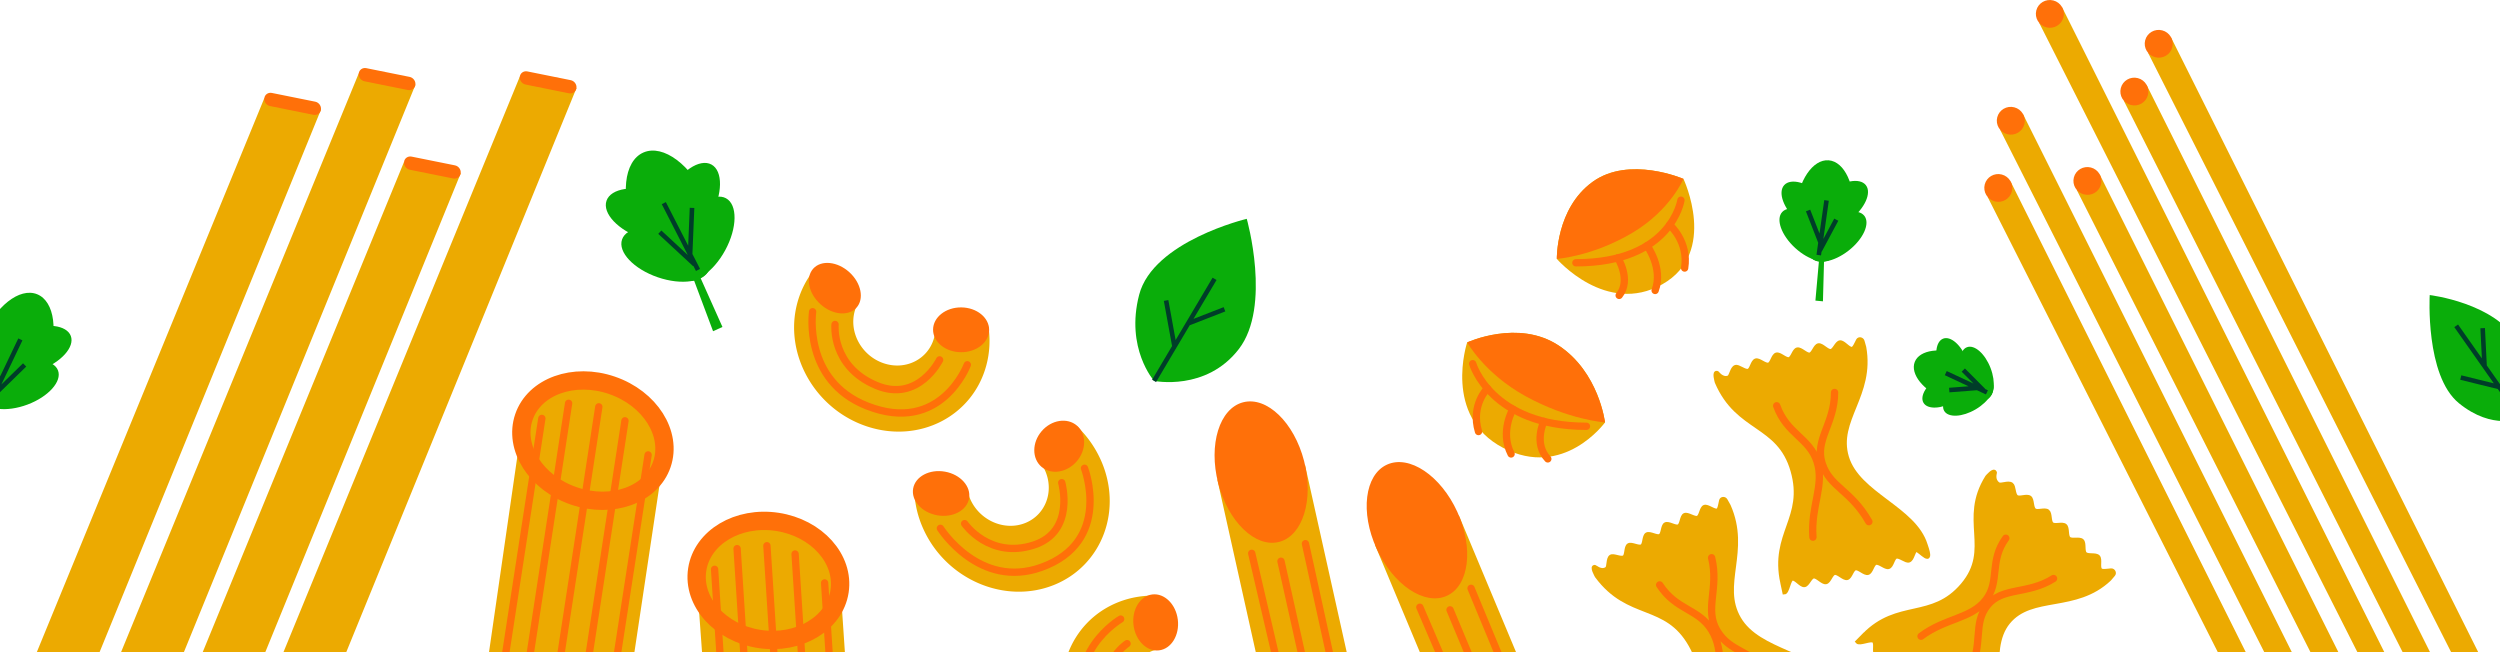 <svg xmlns="http://www.w3.org/2000/svg" width="682" height="178" fill="none" viewBox="0 0 682 178">
    <g clip-path="url(#clip0_3346_260)">
        <path fill="#ECAA01" d="m542.236 53.747 102.786 203.277c.97 1.918 3.394 2.577 5.013 1.366 1.202-.901 1.541-2.558.833-3.992L548.47 49.475l-6.224 4.272h-.01Z" />
        <path fill="#FF7009" d="M548.835 52.223c.52-2.026-.714-4.094-2.757-4.618-2.044-.525-4.122.693-4.643 2.72-.52 2.025.714 4.093 2.757 4.617 2.044.525 4.122-.693 4.643-2.72Z" />
        <path fill="#ECAA01" d="m545.649 35.428 102.786 203.276c.969 1.918 3.393 2.577 5.012 1.366 1.202-.901 1.542-2.557.834-3.991L551.883 31.156l-6.225 4.272h-.009Z" />
        <path fill="#FF7009" d="M552.247 33.892c.521-2.027-.714-4.094-2.757-4.619-2.044-.524-4.122.694-4.643 2.72-.52 2.026.714 4.094 2.757 4.618 2.044.525 4.122-.693 4.643-2.72Z" />
        <path fill="#ECAA01" d="m566.551 51.839 102.787 203.276c.969 1.918 3.393 2.577 5.012 1.366 1.202-.901 1.541-2.557.834-3.991L572.785 47.566l-6.224 4.273h-.01Z" />
        <path fill="#FF7009" d="M573.149 50.312c.521-2.026-.714-4.093-2.757-4.618-2.043-.524-4.122.694-4.643 2.72-.52 2.026.714 4.094 2.757 4.618 2.044.524 4.122-.693 4.643-2.72Z" />
        <path fill="#ECAA01" d="m556.313 6.278 102.786 203.276c.97 1.918 3.394 2.577 5.013 1.366 1.202-.901 1.541-2.557.834-3.991L562.547 2.005l-6.224 4.273h-.01Z" />
        <path fill="#FF7009" d="M562.903 4.744c.52-2.026-.714-4.094-2.757-4.618-2.044-.525-4.122.693-4.643 2.72-.521 2.026.714 4.093 2.757 4.617 2.043.525 4.122-.693 4.643-2.72Z" />
        <path fill="#ECAA01" d="M579.368 27.465 682.154 230.74c.97 1.918 3.393 2.577 5.012 1.366 1.203-.901 1.542-2.558.834-3.991L585.602 23.192l-6.224 4.273h-.01Z" />
        <path fill="#FF7009" d="M585.954 25.927c.521-2.026-.714-4.094-2.757-4.618-2.043-.525-4.122.693-4.642 2.72-.521 2.026.713 4.093 2.757 4.617 2.043.525 4.122-.693 4.642-2.72Z" />
        <path fill="#ECAA01" d="M585.999 14.425 688.786 217.7c.969 1.919 3.393 2.577 5.012 1.366 1.202-.901 1.541-2.557.834-3.991L592.233 10.153l-6.224 4.272h-.01Z" />
        <path fill="#FF7009" d="M592.599 12.897c.52-2.026-.714-4.094-2.757-4.618-2.044-.524-4.122.693-4.643 2.72-.521 2.026.714 4.093 2.757 4.617 2.044.525 4.122-.693 4.643-2.72Z" />
        <path fill="#ECAA01" d="m3.592 229.734-11.857-.863c-1.221-.087-2.055-1.375-1.61-2.47L72.108 26.777l15.463 3.11-80.77 197.909c-.523 1.269-1.793 2.044-3.209 1.938Z" />
        <path fill="#FF7009" d="m85.505 31.32-11.818-2.383c-1.008-.203-1.706-1.172-1.58-2.16.136-.988 1.056-1.628 2.055-1.424l11.818 2.383c1.008.203 1.707 1.172 1.58 2.16-.135.988-1.056 1.628-2.055 1.424Z" />
        <path fill="#ECAA01" d="m73.29 223.863-11.857-.862c-1.222-.088-2.056-1.376-1.61-2.471l81.981-199.624 15.463 3.11-80.768 197.9c-.524 1.269-1.794 2.044-3.21 1.937v.01Z" />
        <path fill="#FF7009" d="m155.202 25.45-11.818-2.384c-1.008-.203-1.706-1.172-1.58-2.16.136-.988 1.057-1.627 2.055-1.424l11.819 2.383c1.008.204 1.706 1.172 1.58 2.16-.136.989-1.057 1.628-2.056 1.425Z" />
        <path fill="#ECAA01" d="m41.713 247.104-11.857-.863c-1.221-.087-2.055-1.375-1.61-2.47l81.982-199.615 15.463 3.11-80.769 197.9c-.523 1.269-1.793 2.044-3.209 1.938Z" />
        <path fill="#FF7009" d="m123.626 48.69-11.818-2.383c-1.008-.203-1.706-1.172-1.58-2.16.135-.988 1.056-1.628 2.055-1.424l11.818 2.383c1.008.203 1.706 1.172 1.58 2.16-.135.988-1.056 1.628-2.055 1.424Z" />
        <path fill="#ECAA01" d="m29.352 222.972-11.857-.863c-1.222-.087-2.055-1.375-1.61-2.47L97.867 20.015l15.464 3.11-80.769 197.909c-.523 1.269-1.794 2.044-3.209 1.938Z" />
        <path fill="#FF7009" d="m111.265 24.558-11.818-2.383c-1.008-.203-1.707-1.172-1.58-2.16.135-.988 1.056-1.628 2.055-1.424l11.818 2.383c1.008.203 1.706 1.172 1.58 2.16-.135.988-1.056 1.628-2.055 1.424Z" />
        <path fill="#ECAA01" stroke="#ECAA01" stroke-miterlimit="10" d="M465.966 206.9c-6.108-12.681 1.881-18.978-4.809-30.865-6.69-11.887-16.869-7.053-25.595-18.843 0 0-1.648-2.848-.397-2.567.039 0 1.667 1.502 3.122.494.668-.465.232-2.712 1.144-3.313.727-.485 2.734.717 3.596.155.766-.485.398-2.742 1.251-3.275.785-.484 2.753.775 3.597.272.805-.475.514-2.732 1.367-3.217.853-.484 2.744.863 3.597.398.853-.465.63-2.713 1.493-3.159.863-.445 2.724.969 3.587.543.863-.426.766-2.684 1.638-3.071.873-.388 2.686 1.104 3.568.736.882-.368.94-2.625 1.832-2.955.892-.329 2.618 1.27 3.529.979.582-.184.728-1.579.98-2.655.145-.62 1.008-.678 1.328-.096l.853 1.521c5.458 12.39-2.56 21.506 2.821 30.748s20.893 9.281 26.274 18.378c3.878 6.035-1.358 1.695-2.162 2.092-.669.465-.233 2.713-1.144 3.313-.727.485-2.734-.716-3.597-.155-.766.485-.398 2.742-1.251 3.275-.785.484-2.753-.775-3.597-.271-.804.474-.514 2.732-1.367 3.216s-2.743-.862-3.597-.397c-.853.465-.63 2.712-1.493 3.158-.862.446-2.724-.969-3.587-.543-.863.427-.766 2.684-1.638 3.071-.873.388-2.686-1.104-3.568-.736-.882.368-.94 2.626-1.832 2.955-.892.329-2.618-1.269-3.529-.979-.912.291-.291 4.05-1.212 4.292l-1.202-2.509v.01Z" />
        <path stroke="#FF7009" stroke-linecap="round" stroke-miterlimit="10" stroke-width="2" d="M452.751 159.566c4.567 7.004 10.626 6.442 14.213 12.361 3.587 5.91 1.28 12.304 3.966 20.625m13.514-7.876c-6.776-7.333-12.419-6.646-16.006-12.565-3.587-5.909.582-11.538-1.512-19.966" />
        <path fill="#ECAA01" stroke="#ECAA01" stroke-miterlimit="10" d="M486.17 159.014c-2.938-13.563 6.486-17.632 2.782-30.584-3.703-12.953-14.93-10.812-20.66-24.162 0 0-.93-3.119.233-2.538.039.02 1.27 1.831 2.967 1.221.775-.281.892-2.529 1.939-2.887.843-.29 2.53 1.347 3.519 1.027.873-.281 1.066-2.519 2.036-2.81.892-.27 2.521 1.405 3.49 1.134.912-.262 1.173-2.48 2.133-2.742.96-.261 2.501 1.492 3.451 1.25.951-.242 1.28-2.432 2.24-2.645.96-.213 2.453 1.58 3.413 1.395.959-.184 1.405-2.373 2.375-2.528.969-.155 2.375 1.695 3.345 1.57.969-.127 1.561-2.277 2.53-2.374.97-.097 2.269 1.85 3.238 1.792.621-.039 1.105-1.327 1.61-2.286.29-.562 1.153-.407 1.338.232l.465 1.657c2.365 13.127-7.776 19.879-4.722 29.983 3.054 10.114 18.363 13.921 21.455 23.88 2.356 6.694-1.754 1.289-2.646 1.473-.776.281-.892 2.528-1.939 2.887-.844.29-2.531-1.347-3.52-1.027-.872.281-1.066 2.519-2.036 2.809-.892.271-2.52-1.404-3.49-1.133-.911.261-1.173 2.48-2.133 2.741-.959.262-2.501-1.492-3.451-1.249-.95.242-1.28 2.431-2.24 2.644-.959.214-2.452-1.579-3.412-1.395-.96.184-1.406 2.374-2.375 2.529-.97.155-2.376-1.695-3.345-1.57-.97.126-1.561 2.277-2.531 2.374-.969.097-2.268-1.85-3.238-1.792-.969.058-1.28 3.788-2.249 3.797l-.572-2.683v.01Z" />
        <path stroke="#FF7009" stroke-linecap="round" stroke-miterlimit="10" stroke-width="2" d="M484.677 110.691c2.792 7.78 8.919 8.719 11.013 15.229 2.095 6.511-1.745 12.032-1.124 20.616m15.26-4.224c-4.906-8.632-10.636-9.349-12.74-15.859-2.103-6.51 3.394-10.86 3.384-19.394" />
        <path fill="#ECAA01" stroke="#ECAA01" stroke-miterlimit="10" d="M508.478 173.225c9.269-9.465 18.586-3.894 26.865-13.669 8.28-9.775-.611-17.806 6.699-29.441 0 0 1.968-2.383 2.23-1.133 0 .038-.698 1.995.882 3.051.718.485 2.647-.591 3.597.078.766.533.504 2.761 1.396 3.4.786.562 2.744-.445 3.597.194.785.581.446 2.79 1.29 3.439.785.601 2.782-.339 3.596.31.815.649.369 2.81 1.164 3.468.795.659 2.811-.223 3.597.446.785.668.261 2.819 1.027 3.507.766.688 2.841-.087 3.587.61.747.698.117 2.829.844 3.546.727.717 2.86.087 3.558.833s-.078 2.809.591 3.575c.427.484 1.784.203 2.899.116.65-.048 1.067.736.659 1.211l-1.066 1.25c-9.268 8.767-21.251 4.02-27.602 11.78-6.36 7.76.243 22.223-5.972 29.935-4.004 5.406-2.171-.756-2.889-1.395-.717-.485-2.647.591-3.597-.078-.766-.533-.504-2.761-1.396-3.4-.785-.562-2.743.446-3.597-.194-.785-.581-.446-2.79-1.289-3.439-.785-.601-2.782.339-3.597-.31-.814-.649-.368-2.809-1.163-3.468-.795-.659-2.812.223-3.597-.446-.785-.668-.262-2.819-1.028-3.507-.766-.688-2.84.087-3.587-.61-.746-.698-.116-2.829-.843-3.546-.728-.717-2.86-.087-3.558-.833s.077-2.809-.592-3.575c-.669-.765-3.926.93-4.547.146l1.833-1.86.009.009Z" />
        <path stroke="#FF7009" stroke-linecap="round" stroke-miterlimit="10" stroke-width="2" d="M547.181 146.826c-4.605 6.336-1.493 11.819-5.497 16.915-4.004 5.096-10.985 4.854-17.626 9.823m13.156 10.25c3.975-8.496.911-13.543 4.925-18.649 4.014-5.105 11.062-2.896 18.062-7.343" />
        <path fill="#ECAA01" d="m332.078 130.793 14.756 66.235c2.356 10.598 10.771 18.097 16.229 17.186 5.468-.911 10.044-10.589 7.688-21.187l-14.756-66.235-23.917 4.001Z" />
        <path fill="#FF7009" d="M348.937 147.834c6.472-1.661 9.525-11.536 6.82-22.056-2.704-10.519-10.144-17.7-16.616-16.038-6.472 1.661-9.526 11.536-6.821 22.056 2.705 10.519 10.144 17.7 16.617 16.038Z" />
        <path fill="#ECAA01" d="m375.124 148.715 26.186 62.612c4.188 10.017 13.786 15.926 19.002 14.066 5.216-1.86 8.027-12.187 3.839-22.204l-26.186-62.611-22.841 8.137Z" />
        <path fill="#FF7009" d="M394.715 162.532c6.079-2.773 7.347-13.031 2.832-22.911-4.514-9.88-13.101-15.642-19.18-12.868-6.079 2.773-7.347 13.031-2.832 22.911 4.514 9.88 13.101 15.641 19.18 12.868Z" />
        <path stroke="#FF7009" stroke-linecap="round" stroke-miterlimit="10" stroke-width="2" d="m341.472 150.944 14.029 60.179m-6.05-58.029 13.835 62.108m-7.164-66.893 13.185 59.995m18.023-42.654 25.129 58.513m-16.889-57.797 24.693 59.047M401.3 160.486l24.567 59.221" />
        <path fill="#ECAA01" d="M284.388 127.015c.233.388.446.785.64 1.201 2.647 5.745.243 12.226-5.351 14.464-5.594 2.238-12.274-.61-14.921-6.355a12.477 12.477 0 0 1-.494-1.259c-5.371.707-10.49.31-14.834-1.076.126 3.478.95 7.043 2.54 10.492 6.283 13.669 22.173 20.441 35.484 15.122 13.311-5.318 19.012-20.721 12.72-34.391a29.207 29.207 0 0 0-6.399-8.951c-1.91 3.885-5.138 7.624-9.385 10.763v-.01Z" />
        <path fill="#FF7009" d="M264.36 135.983c.587-3.287-2.35-6.561-6.562-7.313-4.211-.751-8.102 1.303-8.69 4.59-.587 3.286 2.351 6.56 6.562 7.312 4.211.752 8.102-1.303 8.69-4.589Zm29.388-10.149c2.665-3.109 2.679-7.465.032-9.732-2.647-2.266-6.953-1.583-9.618 1.525-2.665 3.108-2.68 7.465-.033 9.731 2.647 2.266 6.954 1.584 9.619-1.524Z" />
        <path stroke="#FF7009" stroke-linecap="round" stroke-miterlimit="10" stroke-width="2" d="M263.146 142.845s6.797 9.804 18.925 5.822c11.343-3.72 7.572-16.992 7.572-16.992" />
        <path stroke="#FF7009" stroke-linecap="round" stroke-miterlimit="10" stroke-width="2" d="M256.535 144.124s10.596 16.759 27.563 10.637c19.467-7.024 11.75-27.019 11.75-27.019" />
        <path fill="#ECAA01" d="M324.836 197.929c-.369.203-.756.387-1.164.552-5.603 2.228-12.273-.63-14.91-6.374-2.637-5.755-.233-12.226 5.371-14.454.407-.165.814-.291 1.231-.407-1.076-5.416-1.028-10.511.068-14.745-3.491-.116-7.019.446-10.384 1.783-13.321 5.308-19.041 20.692-12.768 34.371 6.263 13.679 22.143 20.471 35.464 15.171a24.13 24.13 0 0 0 8.561-5.754c-4.043-2.19-8.018-5.677-11.469-10.153v.01Z" />
        <path fill="#FF7009" d="M316.189 177.418c3.338-.403 5.631-4.144 5.122-8.356-.51-4.213-3.629-7.3-6.967-6.897-3.338.403-5.632 4.144-5.122 8.356.509 4.213 3.628 7.3 6.967 6.897Z" />
        <path stroke="#FF7009" stroke-linecap="round" stroke-miterlimit="10" stroke-width="2" d="M307.462 175.589s-9.394 6.094-4.556 18.494c4.518 11.596 17.606 8.777 17.606 8.777" />
        <path stroke="#FF7009" stroke-linecap="round" stroke-miterlimit="10" stroke-width="2" d="M305.717 168.885s-16.122 9.397-8.803 26.787c8.396 19.956 27.97 13.669 27.97 13.669" />
        <path fill="#ECAA01" d="M255.09 90.841a9.837 9.837 0 0 1-.262 1.28c-1.57 5.84-7.688 8.98-13.679 7.003-5.992-1.976-9.569-8.312-8.008-14.153.116-.427.252-.834.416-1.221-4.818-2.935-8.715-6.51-11.343-10.288-2.142 2.596-3.771 5.696-4.711 9.203-3.723 13.902 4.799 28.976 19.04 33.674 14.242 4.699 28.804-2.77 32.527-16.672.941-3.507 1.096-7.092.582-10.57-4.062 1.58-9.094 2.21-14.572 1.744h.01Z" />
        <path fill="#FF7009" d="M233.629 83.957c2.187-2.402 1.327-6.743-1.921-9.695s-7.654-3.398-9.841-.995c-2.187 2.402-1.327 6.743 1.921 9.695s7.654 3.398 9.841.995Zm36.21 6.084c.031-3.376-3.368-6.144-7.593-6.183-4.224-.04-7.674 2.666-7.705 6.042-.032 3.376 3.368 6.144 7.592 6.183 4.225.04 7.674-2.666 7.706-6.042Z" />
        <path stroke="#FF7009" stroke-linecap="round" stroke-miterlimit="10" stroke-width="2" d="M227.799 88.516s-1.106 11.393 11.197 16.605c11.508 4.873 17.335-6.946 17.335-6.946" />
        <path stroke="#FF7009" stroke-linecap="round" stroke-miterlimit="10" stroke-width="2" d="M221.681 85.038s-2.715 18.795 14.872 25.712c20.166 7.924 27.33-11.238 27.33-11.238" />
        <path fill="#ECAA01" d="M400.243 93.399s-6.718 20.141 9.802 28.772c16.53 8.632 27.805-6.936 27.805-6.936s-1.638-13.708-12.652-20.984c-11.013-7.275-24.955-.842-24.955-.842v-.01Z" />
        <path fill="#FF7009" d="M400.243 93.399s4.722 8.506 15.881 14.657c11.876 6.54 21.726 7.179 21.726 7.179s-1.638-13.708-12.652-20.984c-11.013-7.275-24.955-.842-24.955-.842v-.01Z" />
        <path stroke="#FF7009" stroke-linecap="round" stroke-miterlimit="10" stroke-width="2" d="M401.746 99.212s4.964 17.079 31.043 17.079" />
        <path stroke="#FF7009" stroke-linecap="round" stroke-miterlimit="10" stroke-width="2" d="M412.721 111.621s-3.626 6.123-.495 12.217m8.939-8.884s-2.899 6.006 1.076 10.23m-16.471-19.24s-4.625 4.573-2.434 11.781" />
        <path fill="#ECAA01" d="M459.247 48.787s9.54 20.14-5.778 28.773c-15.318 8.631-28.775-6.937-28.775-6.937s-.281-13.708 9.715-20.983c9.995-7.276 24.838-.843 24.838-.843v-.01Z" />
        <path fill="#FF7009" d="M459.247 48.787s-3.529 8.506-13.825 14.658c-10.955 6.539-20.718 7.178-20.718 7.178s-.281-13.708 9.714-20.983c9.996-7.276 24.839-.843 24.839-.843l-.01-.01Z" />
        <path stroke="#FF7009" stroke-linecap="round" stroke-miterlimit="10" stroke-width="2" d="M458.559 54.61S455.99 71.688 429.9 71.688" />
        <path stroke="#FF7009" stroke-linecap="round" stroke-miterlimit="10" stroke-width="2" d="M449.319 67.02s4.479 6.122 2.201 12.216m-10.17-8.884s3.742 6.006.359 10.23m13.776-19.24s5.265 4.573 4.082 11.78" />
        <path fill="#ECAA01" d="M229.036 161.296c1.344-8.823-6.259-17.298-16.984-18.931-10.724-1.632-20.508 4.197-21.853 13.02-1.344 8.823 6.259 17.298 16.984 18.93 10.724 1.632 20.508-4.197 21.853-13.019Z" />
        <path fill="#ECAA01" d="m195.126 227.68-5.031-69.335h39.071l4.517 66.961c.631 7.702-5.216 15.074-14.319 17.322-10.306 2.548-20.873-2.461-23.607-11.18a14.26 14.26 0 0 1-.553-2.567 12.667 12.667 0 0 1-.087-1.201h.009Z" />
        <path stroke="#FF7009" stroke-linecap="round" stroke-miterlimit="10" stroke-width="5" d="M229.036 161.296c1.344-8.823-6.259-17.298-16.984-18.931-10.724-1.632-20.508 4.197-21.853 13.02-1.344 8.823 6.259 17.298 16.984 18.93 10.724 1.632 20.508-4.197 21.853-13.019Z" />
        <path stroke="#FF7009" stroke-linecap="round" stroke-miterlimit="10" stroke-width="2" d="m224.958 159.023 4.915 77.347m-12.972-85.242 5.914 91.965m-13.602-94.223 6.205 96.083m-14.339-95.288 6.04 93.622m-12.177-87.984 5.42 84.903" />
        <path fill="#ECAA01" d="M180.568 126.643c2.856-8.337-3.255-17.979-13.65-21.535-10.394-3.556-21.137.319-23.993 8.656-2.857 8.337 3.254 17.979 13.649 21.535 10.395 3.556 21.137-.319 23.994-8.656Z" />
        <path fill="#ECAA01" d="m132.545 183.833 9.812-67.784 38.76 8.292-9.821 65.392c-1.018 7.547-8.396 13.398-17.897 13.631-10.771.261-20.185-6.801-21.028-15.772a13.54 13.54 0 0 1 0-2.586c.039-.398.097-.785.174-1.173Z" />
        <path stroke="#FF7009" stroke-linecap="round" stroke-miterlimit="10" stroke-width="5" d="M180.568 126.643c2.856-8.337-3.255-17.979-13.65-21.535-10.394-3.556-21.137.319-23.993 8.656-2.857 8.337 3.254 17.979 13.649 21.535 10.395 3.556 21.137-.319 23.994-8.656Z" />
        <path stroke="#FF7009" stroke-linecap="round" stroke-miterlimit="10" stroke-width="2" d="m176.803 124.099-11.644 75.467m5.332-84.777-13.766 89.747m6.631-93.554-14.368 93.777m6.127-94.746-14.009 91.384m6.709-87.257-12.749 82.859" />
        <path fill="#0AAD0A" d="M190.612 76.12c5.398-2.355 6.397-11.992 2.231-21.524-4.165-9.531-11.918-15.35-17.316-12.994-5.397 2.355-6.396 11.992-2.23 21.524 4.165 9.532 11.918 15.35 17.315 12.994Z" />
        <path fill="#0AAD0A" d="M193.455 73.506c1.183-3.435-3.176-8.05-9.737-10.307-6.562-2.258-12.84-1.303-14.024 2.132-1.183 3.435 3.176 8.05 9.737 10.307 6.561 2.257 12.84 1.303 14.024-2.132Z" />
        <path fill="#0AAD0A" d="M189.216 62.94c1.183-3.436-3.176-8.05-9.737-10.308-6.562-2.257-12.84-1.303-14.024 2.132-1.183 3.435 3.176 8.05 9.737 10.307 6.561 2.258 12.84 1.303 14.024-2.132Z" />
        <path fill="#0AAD0A" d="M197.844 68.255c3.308-6.096 3.399-12.44.203-14.173-3.196-1.732-8.468 1.806-11.776 7.901-3.308 6.096-3.399 12.441-.203 14.173 3.196 1.732 8.468-1.806 11.776-7.901Z" />
        <path fill="#0AAD0A" d="M193.877 59.053c3.308-6.095 3.399-12.44.203-14.172-3.196-1.732-8.469 1.805-11.776 7.9-3.308 6.096-3.399 12.441-.203 14.173 3.196 1.732 8.468-1.805 11.776-7.901Z" />
        <path fill="#0AAD0A" d="m185.878 64.132 11.207 25.062-2.56 1.163-9.404-25.091" />
        <path stroke="#003D29" stroke-linejoin="bevel" stroke-width="1.25" d="m190.415 73.636-9.327-18.222m8.415 16.74-9.51-8.816m8.269 6.084.524-12.71" />
        <path fill="#0AAD0A" d="M505.582 58.176c.613-7.632-2.394-14.1-6.718-14.447-4.323-.347-8.324 5.559-8.938 13.19-.613 7.633 2.395 14.1 6.718 14.447 4.323.347 8.325-5.558 8.938-13.19Z" />
        <path fill="#0AAD0A" d="M504.289 68.368c4.021-3.14 5.947-7.39 4.302-9.494-1.645-2.103-6.238-1.264-10.259 1.875-4.021 3.14-5.947 7.39-4.303 9.493 1.645 2.104 6.239 1.265 10.26-1.874Z" />
        <path fill="#0AAD0A" d="M504.705 60.004c4.021-3.139 5.947-7.39 4.302-9.493-1.645-2.104-6.238-1.265-10.259 1.874-4.021 3.14-5.947 7.39-4.302 9.494 1.645 2.104 6.238 1.264 10.259-1.875Z" />
        <path fill="#0AAD0A" d="M499.799 70.322c1.806-1.968.222-6.357-3.538-9.803-3.761-3.447-8.273-4.646-10.079-2.679-1.806 1.968-.222 6.357 3.538 9.803 3.761 3.447 8.273 4.646 10.079 2.679Z" />
        <path fill="#0AAD0A" d="M500.36 62.97c1.806-1.967.222-6.356-3.538-9.802-3.761-3.447-8.273-4.646-10.079-2.679-1.806 1.968-.222 6.357 3.538 9.803 3.761 3.447 8.273 4.646 10.079 2.679Z" />
        <path fill="#0AAD0A" d="m497.038 61.885-1.793 20.121 2.055.194.533-19.705" />
        <path stroke="#003D29" stroke-linejoin="bevel" stroke-width="1.25" d="m496.156 69.587 2.123-14.91m-1.842 13.66 4.498-8.409m-4.294 6.21-3.403-8.72" />
        <path fill="#0AAD0A" d="M543.554 107.11c1.312-3.314-2.371-7.876-8.226-10.192-5.855-2.315-11.665-1.506-12.977 1.807-1.312 3.314 2.37 7.877 8.225 10.192 5.855 2.315 11.665 1.506 12.978-1.807Z" />
        <path fill="#0AAD0A" d="M542.024 108.905c2.055-.788 2.5-4.601.996-8.517-1.504-3.916-4.389-6.452-6.444-5.664-2.054.788-2.5 4.602-.996 8.518 1.504 3.916 4.39 6.451 6.444 5.663Z" />
        <path fill="#0AAD0A" d="M535.545 106.559c2.054-.788 2.5-4.601.996-8.517-1.504-3.916-4.389-6.452-6.444-5.664-2.054.788-2.5 4.601-.996 8.517 1.504 3.917 4.389 6.452 6.444 5.664Z" />
        <path fill="#0AAD0A" d="M538.947 111.678c3.619-2.127 5.647-5.388 4.531-7.284-1.116-1.895-4.954-1.707-8.572.42-3.618 2.127-5.646 5.388-4.53 7.283 1.116 1.896 4.953 1.708 8.571-.419Z" />
        <path fill="#0AAD0A" d="M533.303 109.465c3.618-2.127 5.646-5.388 4.53-7.283-1.116-1.895-4.953-1.707-8.571.42-3.619 2.127-5.647 5.387-4.531 7.283 1.116 1.895 4.954 1.707 8.572-.42Z" />
        <path stroke="#003D29" stroke-linejoin="bevel" stroke-width="1.25" d="m542.032 107.039-11.226-5.251m10.315 4.728-5.536-5.561m3.859 4.863-7.688.591" />
        <path fill="#0AAD0A" d="M12.61 99.197c3.448-8.505 2.34-16.979-2.474-18.927-4.814-1.948-11.51 3.367-14.958 11.871-3.448 8.505-2.34 16.979 2.474 18.927 4.814 1.949 11.511-3.366 14.958-11.871Z" />
        <path fill="#0AAD0A" d="M7.492 110.37c5.726-2.144 9.457-6.311 8.334-9.307-1.124-2.996-6.677-3.687-12.403-1.543-5.726 2.144-9.457 6.31-8.333 9.306 1.123 2.996 6.676 3.687 12.402 1.544Z" />
        <path fill="#0AAD0A" d="M10.983 100.958c5.726-2.144 9.457-6.31 8.333-9.307-1.123-2.996-6.676-3.687-12.402-1.543-5.726 2.144-9.457 6.31-8.333 9.307 1.123 2.996 6.676 3.687 12.402 1.543Z" />
        <path fill="#0AAD0A" d="M1.652 110.982c2.772-1.6 2.54-7.187-.517-12.478-3.059-5.29-7.786-8.282-10.558-6.682-2.773 1.6-2.541 7.186.517 12.477s7.785 8.283 10.558 6.683Z" />
        <path fill="#0AAD0A" d="M4.942 102.785c2.773-1.6 2.541-7.187-.517-12.478-3.058-5.29-7.785-8.282-10.558-6.682-2.772 1.6-2.54 7.186.517 12.477 3.059 5.291 7.786 8.283 10.558 6.683Z" />
        <path stroke="#003D29" stroke-linejoin="bevel" stroke-width="1.25" d="m-2.229 108.872 7.785-16.285m-7.019 14.958 8.182-7.992m-7.145 5.551-.766-11.19" />
        <path fill="#0AAD0A" d="M314.83 103.91s-7.872-8.855-4.071-23.493c3.8-14.628 29.356-20.722 29.356-20.722s6.786 23.87-2.143 35.506c-8.929 11.635-23.142 8.709-23.142 8.709Z" />
        <path stroke="#003D29" stroke-linejoin="bevel" stroke-width="1.25" d="m314.831 103.91 16.5-27.842m-10.936 18.445-2.288-12.546m6.011 6.268 9.918-3.865" />
        <path fill="#0AAD0A" d="M687.743 114.098s-7.746 3.42-16.966-4.117-7.95-29.49-7.95-29.49 17.81 2.103 23.879 12.74c6.069 10.637 1.037 20.867 1.037 20.867Z" />
        <path stroke="#003D29" stroke-linejoin="bevel" stroke-width="1.25" d="M687.753 114.089 670.04 88.881m11.741 16.702-10.481-2.587m6.486-3.09-.514-10.385" />
    </g>
    <defs>
        <clipPath id="clip0_3346_260">
            <path fill="#fff" d="M-10 0h705v259H-10z" />
        </clipPath>
    </defs>
</svg>